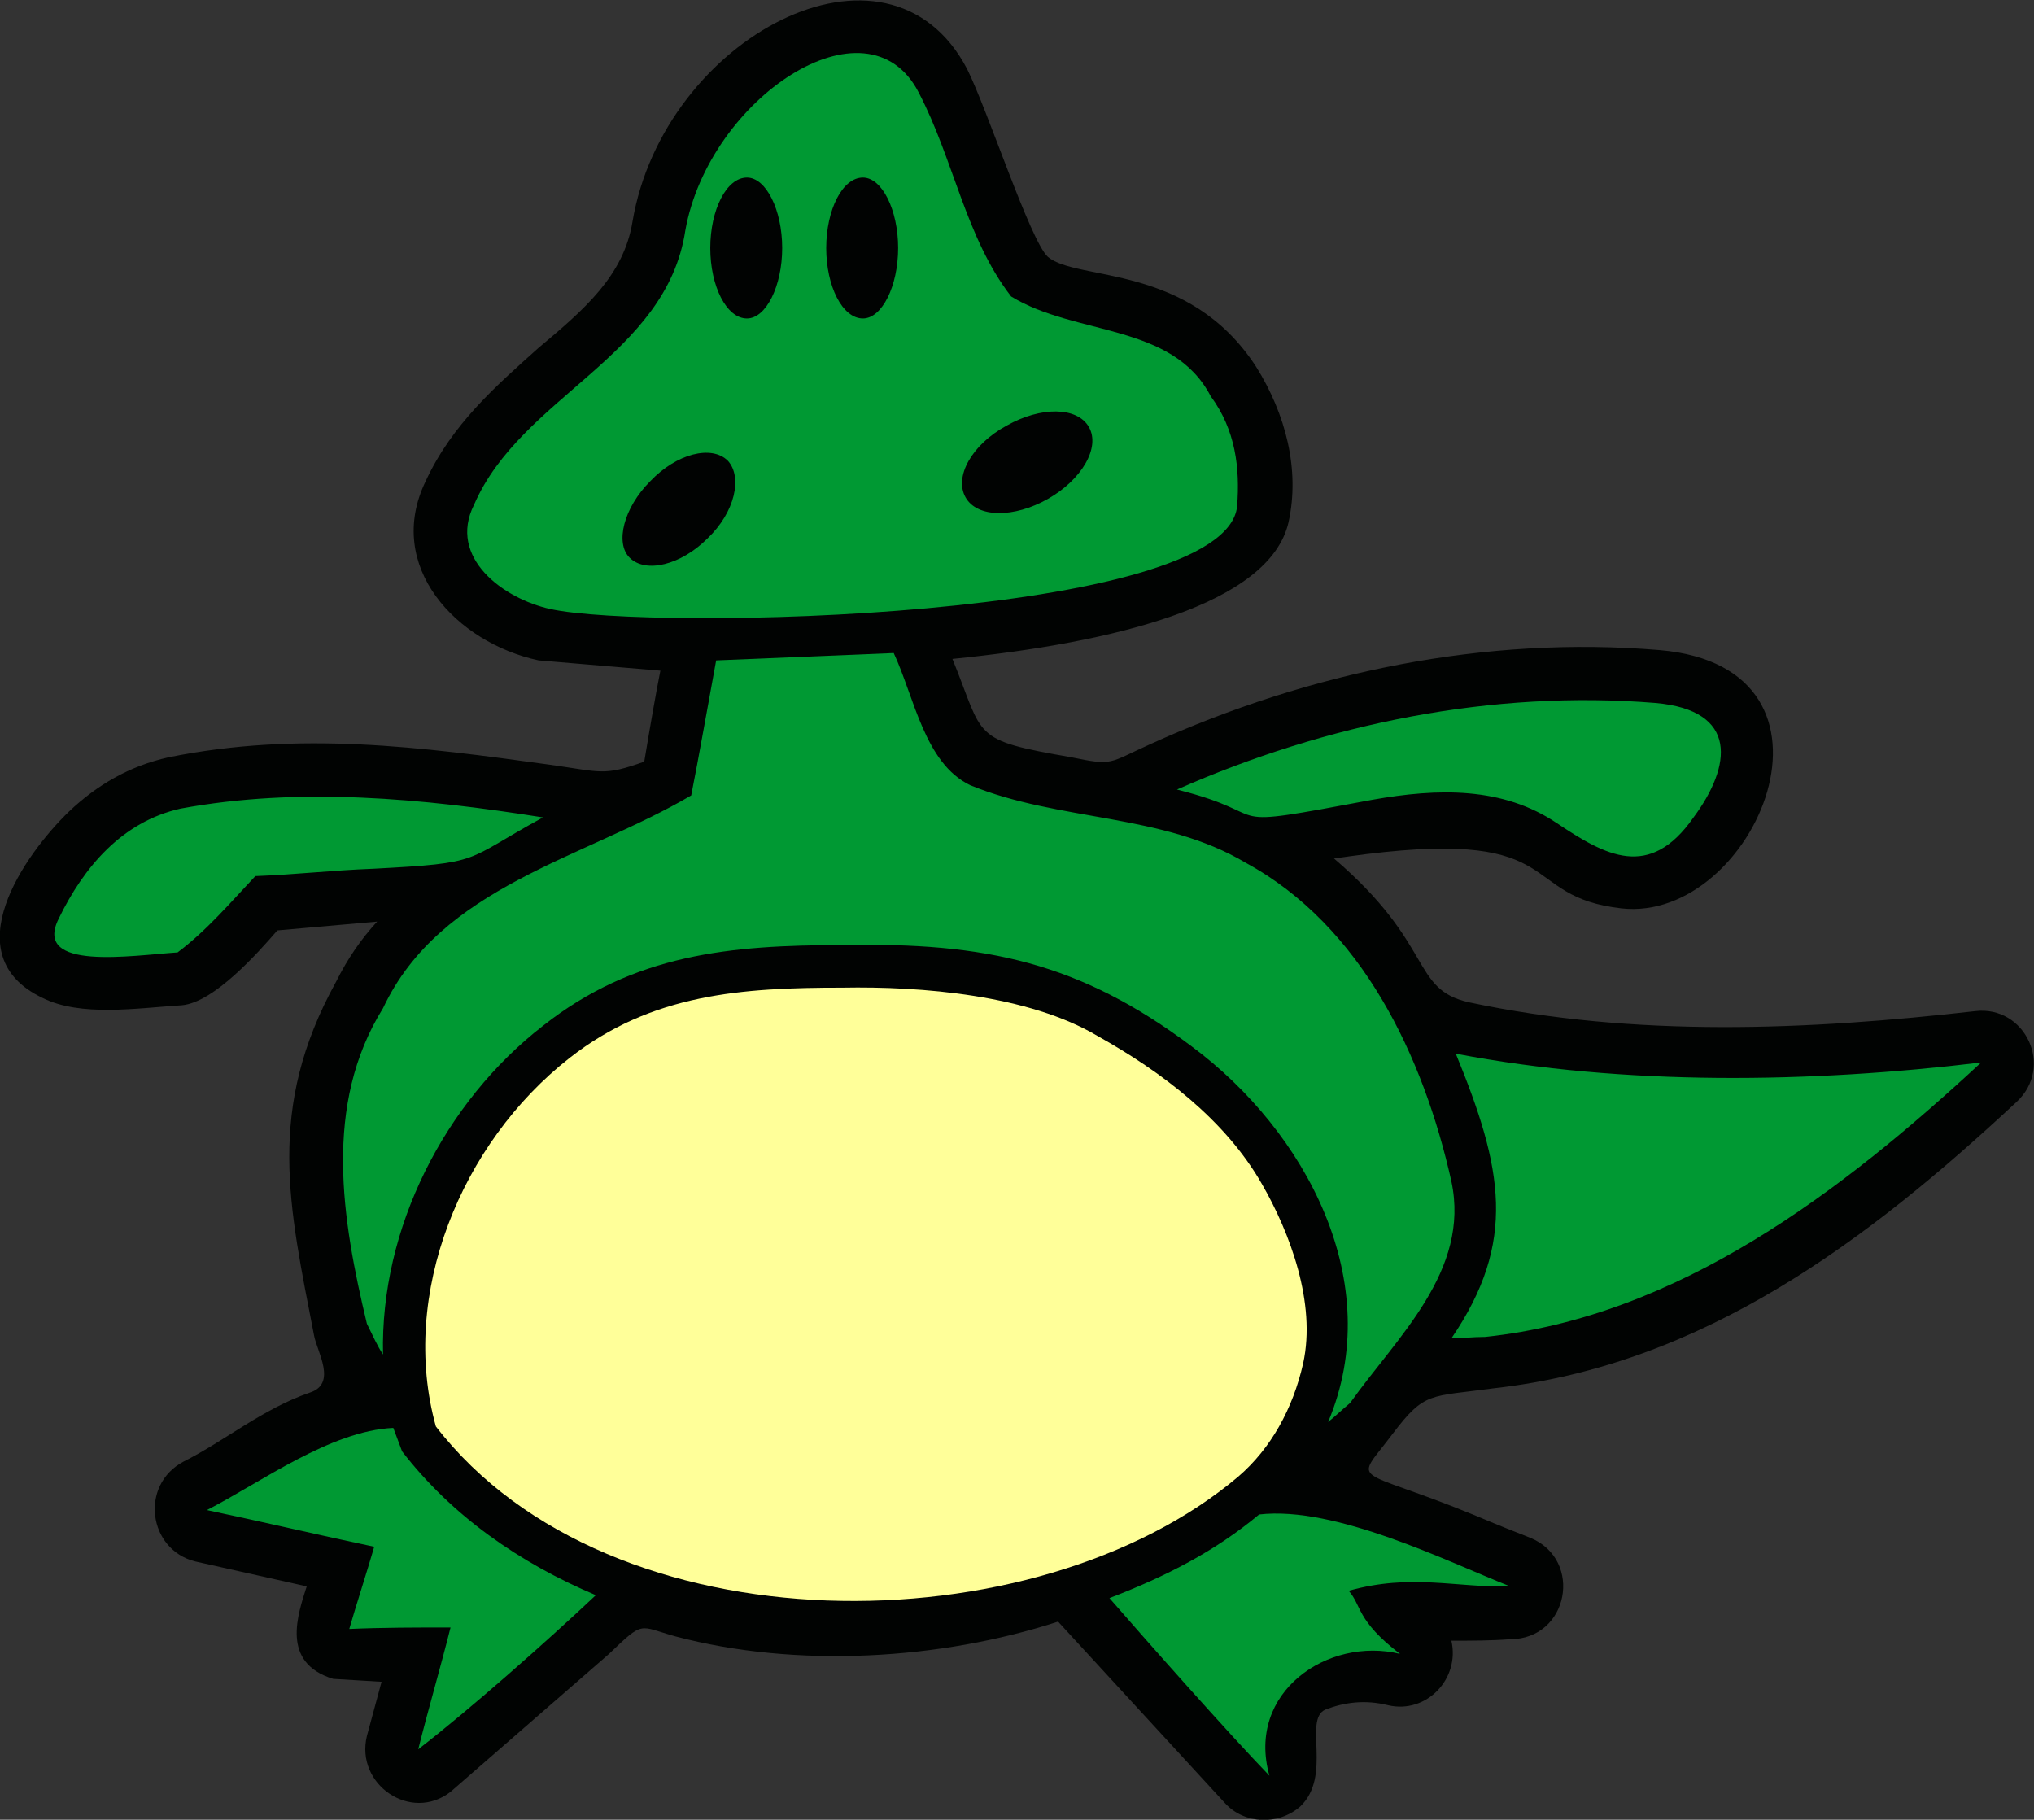 <?xml version="1.0" encoding="UTF-8"?>
<!DOCTYPE svg PUBLIC "-//W3C//DTD SVG 1.1//EN" "http://www.w3.org/Graphics/SVG/1.1/DTD/svg11.dtd">
<!-- Creator: Dragan Kuzman -->
<svg xmlns="http://www.w3.org/2000/svg" xml:space="preserve" width="1500px" height="1342px" version="1.1" style="shape-rendering:geometricPrecision; text-rendering:geometricPrecision; image-rendering:optimizeQuality; fill-rule:evenodd; clip-rule:evenodd"
viewBox="0 0 1386 1240"
 xmlns:xlink="http://www.w3.org/1999/xlink">
 <rect x="0" y="0" width="1386" height="1240" fill="#333333" stroke="none"/>
 <defs>
  <style type="text/css">
   <![CDATA[
    .fil1 {fill:#009933}
    .fil3 {fill:#010302}
    .fil2 {fill:#FFFF99}
    .fil0 {fill:#010302;fill-rule:nonzero}
   ]]>
  </style>
 </defs>
 <g id="Layer_x0020_1">
  <path class="fil0" d="M367 237c31,-26 58,-49 64,-86 21,-125 174,-207 228,-104 14,28 43,117 55,128 20,17 96,4 142,75 20,32 30,70 22,106 -13,56 -119,82 -229,93 22,54 12,55 81,67 29,6 25,4 54,-9 108,-49 228,-74 347,-64 139,12 65,186 -26,176 -71,-8 -36,-54 -174,-37 -8,1 -15,2 -22,3 69,59 52,89 92,98 113,24 231,19 345,6 34,-4 54,38 28,62 -101,94 -213,179 -356,195 -44,6 -47,2 -69,31 -27,36 -28,21 57,56 5,2 9,4 37,15l0 0c36,15 26,69 -14,69 -13,1 -26,1 -40,1 6,26 -17,50 -43,44 -16,-4 -30,-2 -43,3 -15,7 5,45 -17,66 -15,13 -38,12 -51,-2l-114 -124c-80,26 -178,32 -261,10 -25,-7 -21,-11 -45,12l-108 94c-27,21 -65,-5 -57,-38l10 -37 -33 -2c-36,-11 -24,-44 -18,-63l-76 -17c-32,-8 -38,-52 -8,-68 28,-14 54,-36 86,-47 19,-6 5,-28 3,-39 -17,-88 -33,-154 15,-241 8,-16 17,-29 28,-41l-68 6 0 0c-13,15 -43,49 -65,51 -31,2 -69,8 -95,-5 -61,-29 -12,-98 18,-127 19,-18 41,-31 68,-37l0 0c89,-18 172,-7 259,5 36,5 37,8 65,-2 4,-24 8,-47 11,-62l-83 -7 0 0c-56,-12 -105,-64 -77,-122l0 0c18,-39 48,-65 77,-91z"/>
  <path class="fil1" d="M609 445c14,30 21,75 52,90 61,25 131,19 188,53 79,43 121,132 140,217 13,61 -37,106 -69,151 -6,5 -10,9 -15,13 40,-95 -15,-198 -93,-256 -76,-57 -140,-71 -238,-69 -76,0 -142,6 -204,55 -67,52 -111,138 -109,224 -4,-6 -7,-13 -11,-21 -17,-71 -30,-149 11,-215 39,-83 137,-102 210,-145 5,-25 12,-65 17,-92l121 -5zm-142 -288c16,-90 124,-162 159,-94 24,46 32,99 63,139 44,27 110,18 136,68 17,23 20,49 18,75 -8,77 -400,85 -468,70 -32,-7 -70,-35 -52,-71 32,-74 131,-101 144,-187zm525 561c115,22 242,20 358,6 -95,88 -206,173 -338,187 -9,0 -16,1 -23,1 45,-66 35,-116 3,-194zm136 -239c-111,-9 -224,14 -326,59 72,18 21,28 133,7 45,-8 89,-9 126,16 33,22 63,39 93,-4 26,-35 31,-73 -26,-78zm-874 113c76,-4 61,-5 116,-35 -82,-13 -166,-21 -247,-6 -40,9 -66,40 -83,75 -18,36 50,25 81,23 20,-15 36,-34 53,-52 27,-1 53,-4 80,-5zm604 440c52,-6 128,32 171,49 -37,1 -67,-9 -110,3 9,10 5,20 35,43 -49,-12 -105,26 -89,83 -28,-29 -82,-90 -109,-121 39,-15 72,-32 102,-57zm-717 -3c37,-19 84,-54 127,-56l6 16c34,44 80,76 132,98 -34,32 -86,78 -121,105 7,-28 15,-55 22,-83 -23,0 -46,0 -69,1 4,-14 13,-42 17,-56 -38,-8 -76,-17 -114,-25z"/>
  <path class="fil2" d="M297 972c-25,-90 17,-193 91,-251 56,-44 118,-48 186,-48 54,-1 127,5 174,33 43,24 87,57 112,101 19,33 37,81 28,122 -7,31 -22,58 -44,77 -138,117 -428,120 -547,-34z"/>
  <path class="fil3" d="M496 314c10,11 5,35 -14,53 -18,18 -42,24 -53,13 -10,-10 -4,-34 14,-52 18,-19 42,-25 53,-14z"/>
  <path class="fil3" d="M742 291c8,14 -5,36 -28,49 -23,13 -48,13 -56,-1 -8,-14 4,-36 28,-49 23,-13 48,-13 56,1z"/>
  <path class="fil3" d="M588 121c13,0 24,22 24,48 0,26 -11,48 -24,48 -14,0 -25,-22 -25,-48 0,-26 11,-48 25,-48z"/>
  <path class="fil3" d="M509 121c13,0 24,22 24,48 0,26 -11,48 -24,48 -14,0 -25,-22 -25,-48 0,-26 11,-48 25,-48z"/>
 </g>
</svg>